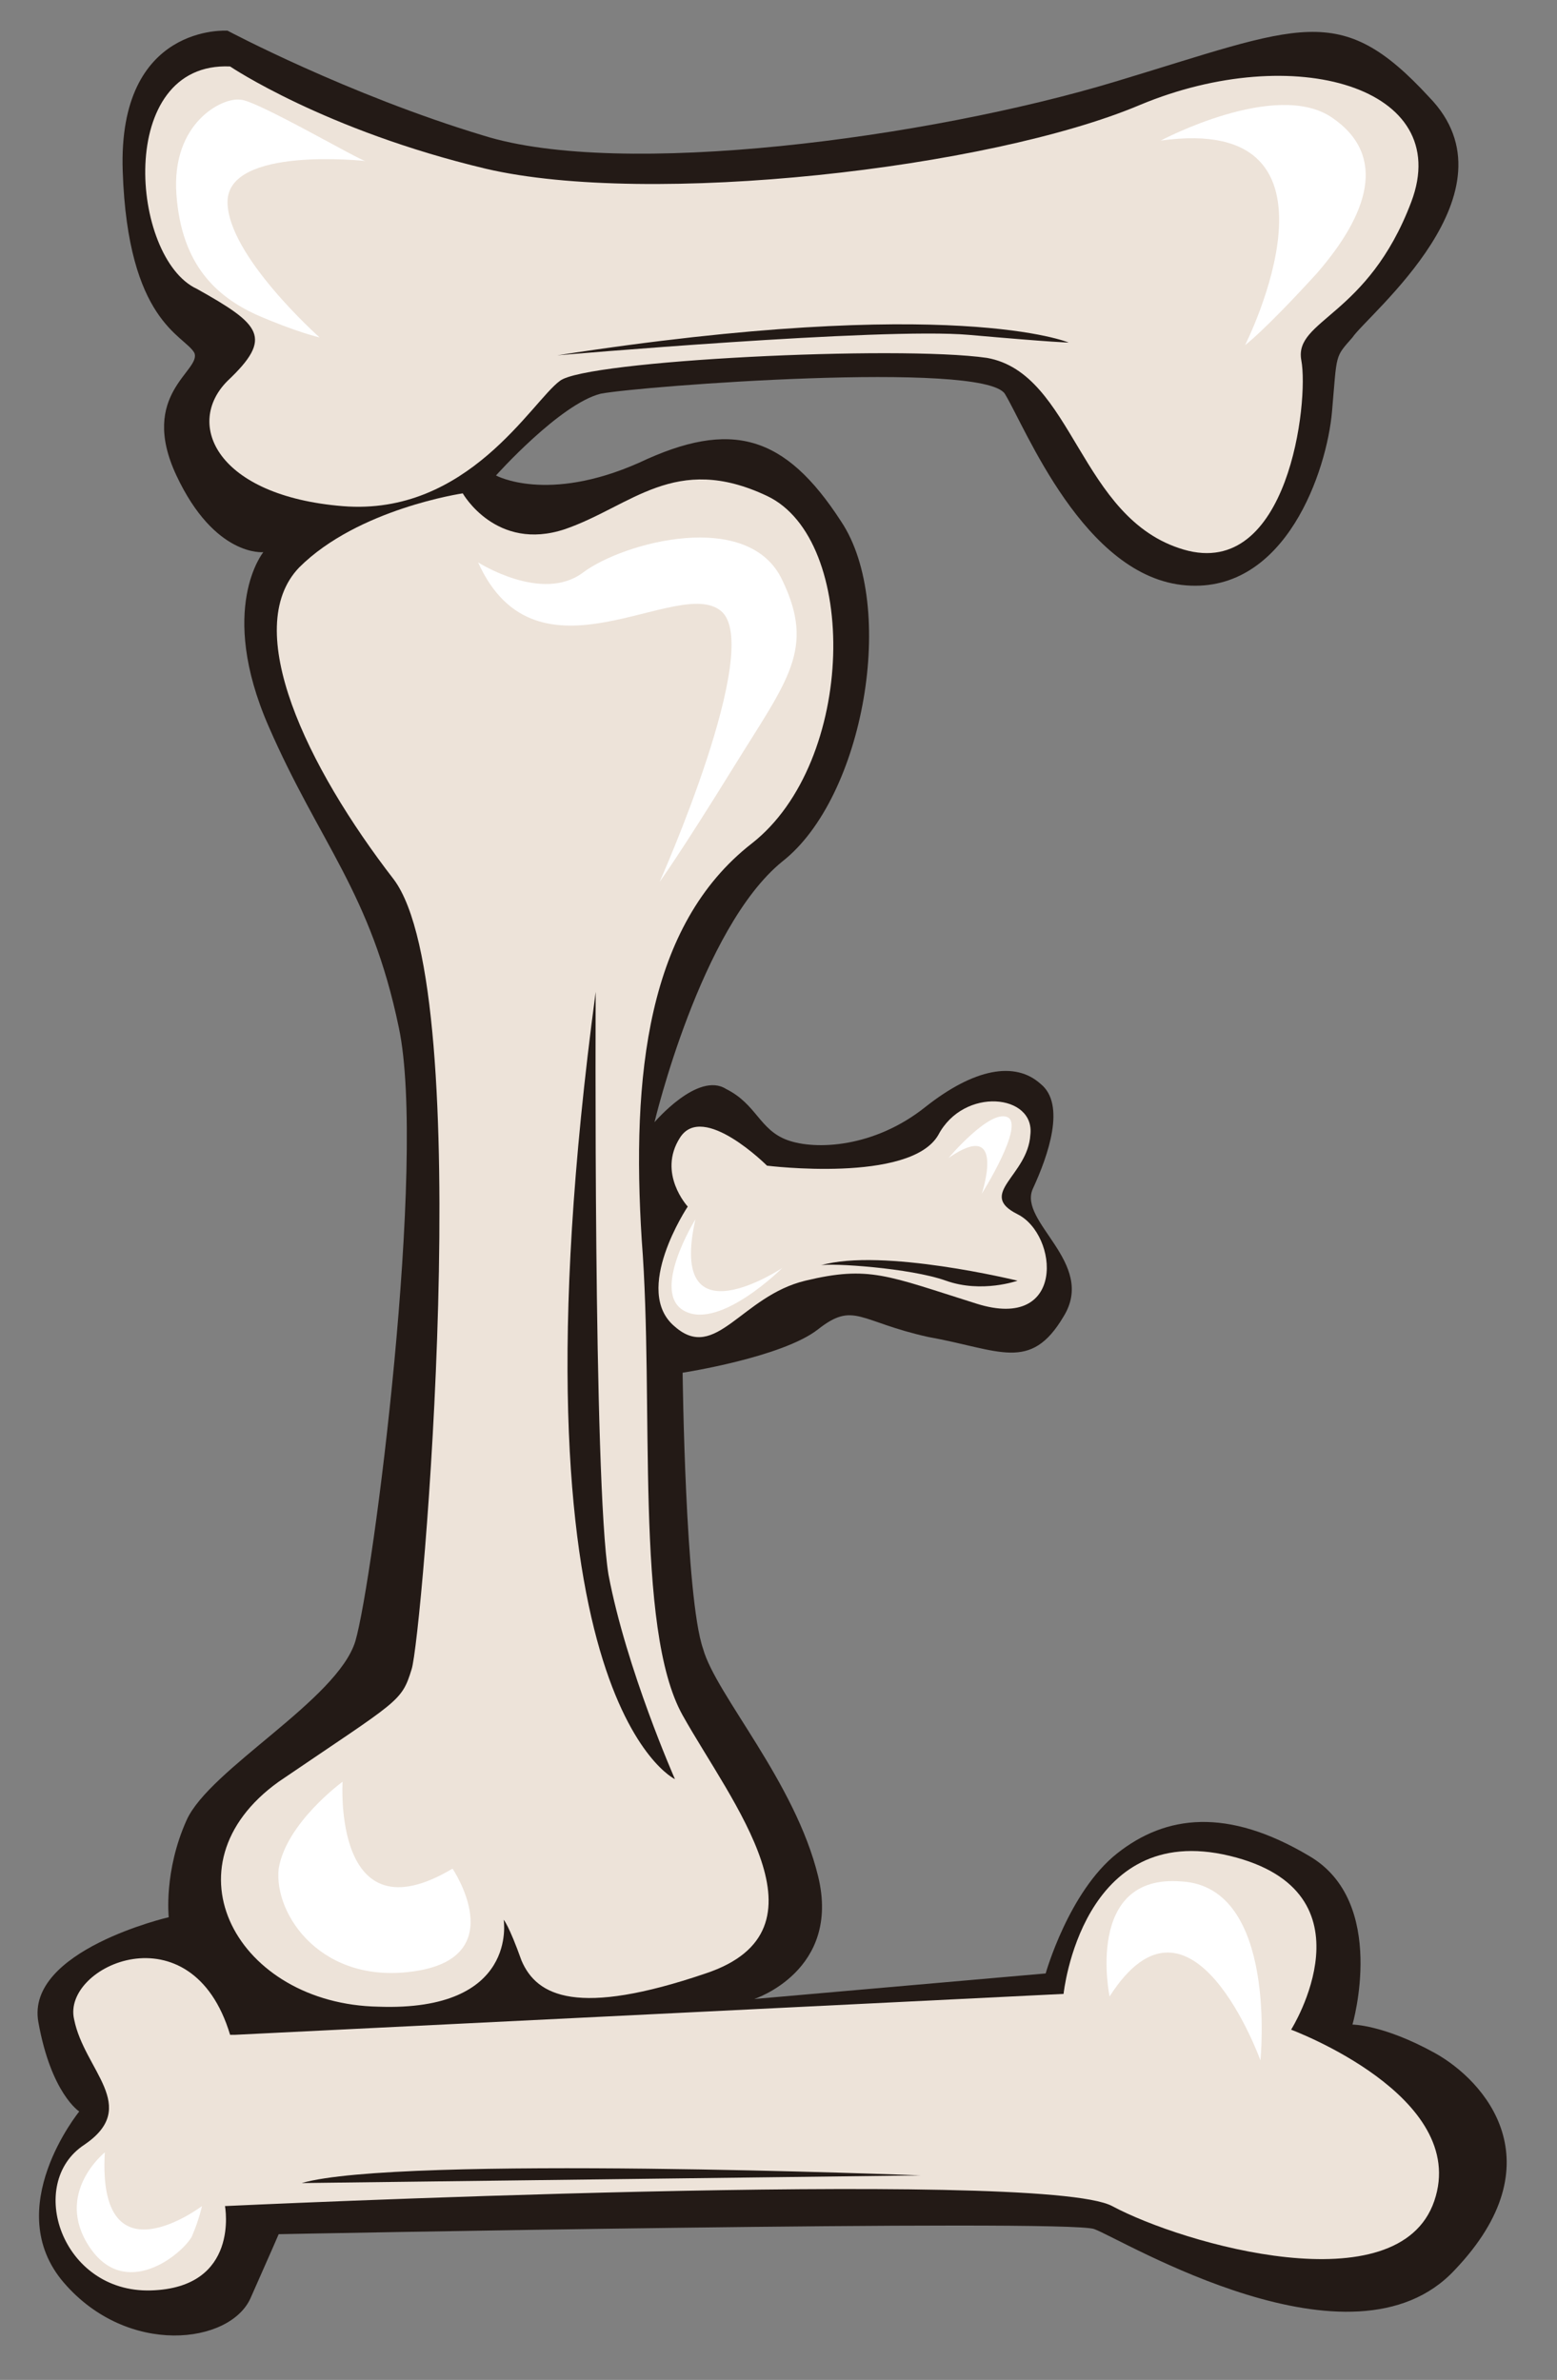 <?xml version="1.0" encoding="UTF-8"?>
<!DOCTYPE svg PUBLIC '-//W3C//DTD SVG 1.0//EN'
          'http://www.w3.org/TR/2001/REC-SVG-20010904/DTD/svg10.dtd'>
<svg height="93.1" preserveAspectRatio="xMidYMid meet" version="1.0" viewBox="23.2 4.3 60.9 93.1" width="60.9" xmlns="http://www.w3.org/2000/svg" xmlns:xlink="http://www.w3.org/1999/xlink" zoomAndPan="magnify"
><rect x="23.2" y="4.3" width="60.9" height="93.1" fill="#808080" stroke="none"/><g clip-rule="evenodd" fill-rule="evenodd"
  ><g id="change1_1"
    ><path d="M32.1,5.5c0,0-4.3-0.3-4.1,5.5c0.2,5.9,2.4,6.4,2.8,7.1c0.3,0.7-2.2,1.6-0.7,4.8c1.5,3.2,3.4,3,3.4,3 s-1.8,2.2,0.2,6.8c2,4.6,4,6.5,5.1,11.8c1.1,5.2-1,21.6-1.7,24c-0.7,2.3-5.7,5-6.6,7c-0.9,2-0.7,3.8-0.7,3.8s-5.6,1.3-5.1,4.1 c0.5,2.8,1.6,3.5,1.6,3.5s-3.1,3.8-0.6,6.7s6.5,2.4,7.3,0.6c0.8-1.8,1.1-2.5,1.1-2.5s30.9-0.6,31.9-0.2c1.1,0.4,10.1,5.9,14.1,1.6 c4-4.2,1.2-7.4-0.8-8.5c-2-1.1-3.2-1.1-3.2-1.1s1.4-4.8-1.7-6.6c-3.2-1.9-5.6-1.6-7.5-0.1c-1.9,1.5-2.8,4.7-2.8,4.7l-11.4,1 c0,0,3.4-1.1,2.5-4.8c-0.9-3.7-4-7.1-4.5-8.9C50,66.8,49.9,58,49.9,58s3.9-0.6,5.3-1.7c1.4-1.1,1.6-0.3,4.3,0.3 c2.8,0.5,4,1.4,5.3-0.8c1.3-2.1-1.8-3.7-1.2-5c0.6-1.3,1.3-3.3,0.3-4.1c-1-0.9-2.6-0.6-4.5,0.9c-2,1.6-4.3,1.7-5.4,1.3 c-1.1-0.4-1.2-1.4-2.4-2c-1.1-0.7-2.8,1.3-2.8,1.3s1.8-7.6,5-10.2c3.2-2.5,4.5-10,2.3-13.3c-2.2-3.4-4.3-4-7.9-2.3 c-3.6,1.6-5.6,0.5-5.6,0.5s2.5-2.8,4.1-3.2c1.6-0.3,14.9-1.3,15.8,0c0.8,1.3,3.1,7.2,7.1,7.5c3.9,0.3,5.5-4.5,5.7-6.8 c0.2-2.3,0.1-2.1,0.8-2.9c0.6-0.9,6.6-5.7,3-9.4c-3.5-3.8-5-2.8-12.3-0.6c-7.3,2.2-19.3,3.8-24.7,2.1C36.8,8,32.1,5.5,32.1,5.5 L32.1,5.5z" fill="#231a16"
    /></g
    ><g id="change2_1"
    ><path d="M32.2,6.9c0,0,3.7,2.5,10,4c6.4,1.5,19.7,0,25.6-2.5c6-2.5,12.3-0.7,10.6,3.8c-1.7,4.5-4.6,4.6-4.3,6.2 c0.3,1.6-0.5,8.6-4.6,7.4c-4.1-1.2-4.3-6.9-7.7-7.5c-3.5-0.5-15.7,0.1-16.7,0.9c-1.1,0.8-3.6,5.3-8.5,4.9c-4.9-0.4-6.2-3.2-4.5-4.9 c1.8-1.7,1.3-2.2-1.2-3.6C28.3,14.4,27.7,6.7,32.2,6.9L32.2,6.9z" fill="#ede3d9"
    /></g
    ><g id="change2_2"
    ><path d="M41.3,23.6c0,0,1.3,2.3,4,1.4c2.6-0.9,4.3-3,7.9-1.3c3.6,1.7,3.5,10.4-0.6,13.6c-4.1,3.2-4.7,9.1-4.3,15.5 c0.5,6.4-0.3,15.2,1.6,18.6c1.9,3.4,6,8.4,0.9,10.1c-5,1.7-6.6,0.9-7.2-0.5c-0.5-1.4-0.7-1.6-0.7-1.6s0.6,3.6-4.9,3.4 c-5.5-0.1-8.5-5.5-3.9-8.8c4.7-3.2,4.8-3.1,5.2-4.4c0.4-1.2,2.6-26.5-0.7-30.9c-3.4-4.4-6-9.8-3.7-12.2 C37.2,24.2,41.3,23.6,41.3,23.6L41.3,23.6z" fill="#ede3d9"
    /></g
    ><g id="change2_3"
    ><path d="M53.2,49.9c0,0-2.5-2.5-3.4-1.1c-0.9,1.4,0.3,2.7,0.3,2.7s-2.2,3.3-0.5,4.7c1.6,1.4,2.6-1.2,5.1-1.8 c2.5-0.6,3.2-0.2,6.7,0.9c3.5,1.1,3.2-2.7,1.6-3.5c-1.6-0.8,0.4-1.5,0.5-3.1c0.2-1.6-2.6-1.9-3.6,0C58.8,50.6,53.2,49.9,53.2,49.9 L53.2,49.9z" fill="#ede3d9"
    /></g
    ><g id="change2_4"
    ><path d="M32.2,83.9l0.2,0l32.4-1.6c0,0,0.7-6.8,6.5-5.4c5.8,1.4,2.4,6.8,2.4,6.8s7,2.6,5.6,6.7 c-1.4,4.1-9.8,1.7-12.6,0.2C63.9,89.1,32,90.6,32,90.6s0.6,3.2-2.9,3.3c-3.5,0.1-4.9-4.2-2.6-5.7c2.2-1.5,0-2.9-0.4-4.9 C25.6,81.2,30.7,78.9,32.2,83.9L32.2,83.9z" fill="#ede3d9"
    /></g
    ><g id="change3_1"
    ><path d="M68.6,9.8c0,0,4.5-2.4,6.7-0.9c2.2,1.5,1.4,3.8-0.6,6.1c-2.1,2.3-2.8,2.8-2.8,2.8S76.5,8.7,68.6,9.8L68.6,9.8z" fill="#fff"
    /></g
    ><g id="change3_2"
    ><path d="M41.9,26.3c0,0,2.5,1.6,4.1,0.4c1.6-1.2,6.5-2.5,7.8,0.3c1.3,2.7,0.2,3.9-1.9,7.3c-2.1,3.4-2.9,4.5-2.9,4.5 s4.1-9.2,2.4-10.6C49.7,26.8,44.2,31.4,41.9,26.3L41.9,26.3z" fill="#fff"
    /></g
    ><g id="change1_2"
    ><path d="M46.5,43.1c0,0-0.1,19.1,0.5,22.8c0.7,3.7,2.6,8,2.6,8S42.8,70.7,46.5,43.1L46.5,43.1z" fill="#231a16"
    /></g
    ><g id="change3_3"
    ><path d="M40.9,77.4c0,0,2.3,3.4-1.4,4c-3.7,0.6-5.6-2.2-5.4-4c0.3-1.8,2.5-3.4,2.5-3.4S36.2,80.2,40.9,77.4L40.9,77.4z" fill="#fff"
    /></g
    ><g id="change3_4"
    ><path d="M37.5,10.6c-0.2,0-4.3-2.4-4.9-2.4c-0.7-0.1-2.7,0.9-2.5,3.7c0.2,2.8,1.6,4,3.1,4.7c1.6,0.7,2.5,0.9,2.5,0.9 s-3.6-3.2-3.6-5.3C32.1,10,37.5,10.6,37.5,10.6L37.5,10.6z" fill="#fff"
    /></g
    ><g id="change3_5"
    ><path d="M66.6,82.4c0,0-1-4.8,2.8-4.5c3.8,0.2,3.1,7,3.1,7S69.8,77.4,66.6,82.4L66.6,82.4z" fill="#fff"
    /></g
    ><g id="change3_6"
    ><path d="M27.3,88.5c0,0-2,1.6-0.6,3.7c1.4,2.1,3.6,0.3,4-0.4c0.3-0.7,0.4-1.2,0.4-1.2S27,93.7,27.3,88.5L27.3,88.5z" fill="#fff"
    /></g
    ><g id="change1_3"
    ><path d="M35,89.7l24.2-0.3C59.2,89.4,38.8,88.6,35,89.7L35,89.7z" fill="#231a16"
    /></g
    ><g id="change1_4"
    ><path d="M45,18.2c0,0,12.7-1.1,16.1-0.8c3.4,0.3,3.9,0.3,3.9,0.3S60.5,15.8,45,18.2L45,18.2z" fill="#231a16"
    /></g
    ><g id="change3_7"
    ><path d="M60.3,49.6c0,0,1.6-1.9,2.3-1.6c0.7,0.3-1,3-1,3S62.6,48,60.3,49.6L60.3,49.6z" fill="#fff"
    /></g
    ><g id="change3_8"
    ><path d="M50.4,52c0,0-1.8,2.9-0.4,3.6c1.4,0.7,3.8-1.7,3.8-1.7S49.3,56.9,50.4,52L50.4,52z" fill="#fff"
    /></g
    ><g id="change1_5"
    ><path d="M55.3,53.8c0.4-0.1,3.5,0.1,4.9,0.6c1.4,0.5,2.8,0,2.8,0S57.7,53.1,55.3,53.8L55.3,53.8z" fill="#231a16"
    /></g
  ></g
></svg
>

